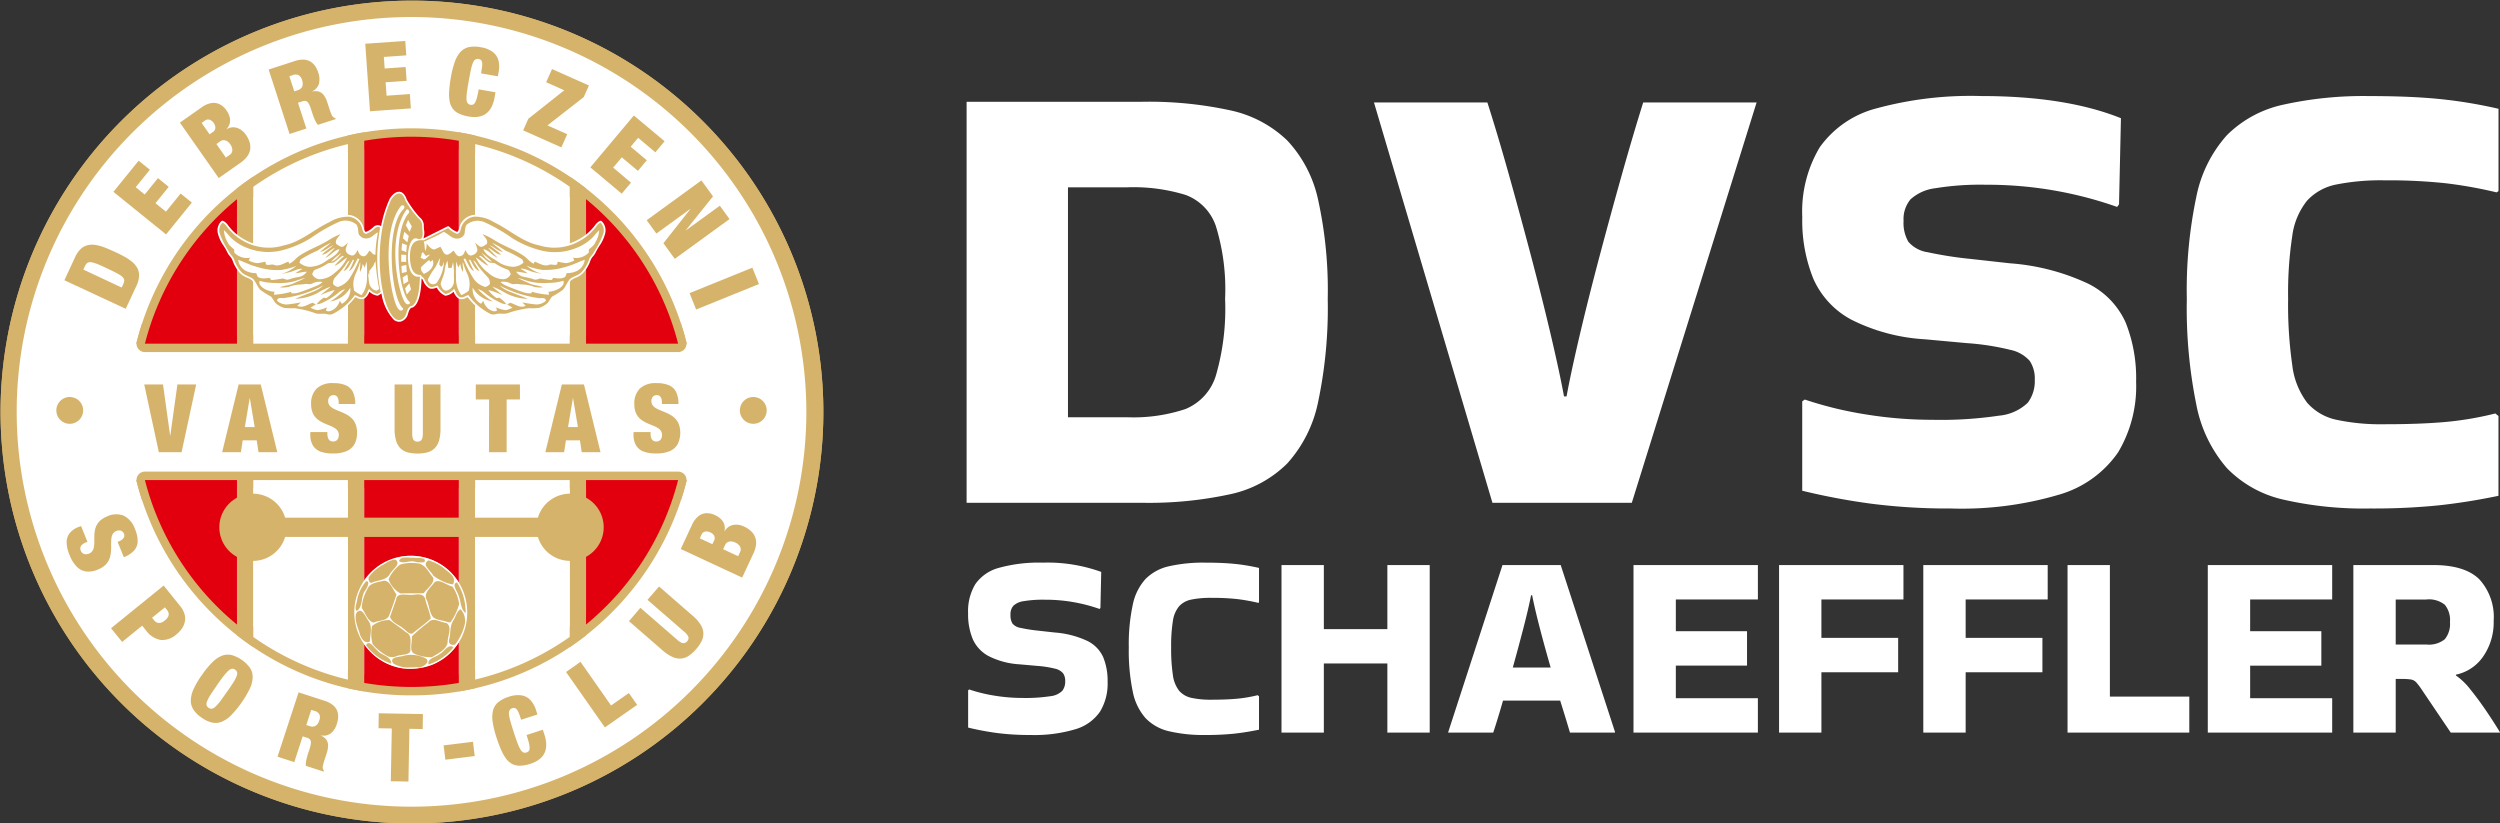<svg xmlns="http://www.w3.org/2000/svg" width="261.12" height="86.01" viewBox="0 0 261.12 86.01"><rect x="0" y="0" width="261.12" height="86.01" fill="#333333" stroke="none"/><path d="M43.078,85.848a42.971,42.971,0,1,1,16.735-3.373,43.005,43.005,0,0,1-16.735,3.373Zm0-84.233a41.239,41.239,0,1,0,41.24,41.24,41.29,41.29,0,0,0-41.24-41.24Z" transform="translate(-0.096 0.162)" fill="#d6b36a"/><path d="M48.717,90.834A42.117,42.117,0,1,0,6.6,48.717,42.114,42.114,0,0,0,48.717,90.834" transform="translate(-5.735 -5.701)" fill="#fff" fill-rule="evenodd"/><path d="M43.078,85.848a42.971,42.971,0,1,1,16.735-3.373,43.005,43.005,0,0,1-16.735,3.373Zm0-84.233a41.239,41.239,0,1,0,41.24,41.24,41.29,41.29,0,0,0-41.24-41.24Z" transform="translate(-0.096 0.162)" fill="#d6b36a"/><path d="M163.912,124.022H108.22a.876.876,0,0,1-.85-1.094,29.621,29.621,0,0,1,57.393,0,.876.876,0,0,1-.851,1.094Zm-54.54-1.755h53.387a27.868,27.868,0,0,0-53.387,0Z" transform="translate(-93.085 -87.247)" fill="#d6b36a"/><path d="M136.067,393.721a29.306,29.306,0,0,1-18.308-6.336,29.771,29.771,0,0,1-10.388-15.94.876.876,0,0,1,.85-1.094h55.692a.876.876,0,0,1,.851,1.094,29.771,29.771,0,0,1-10.388,15.94,29.311,29.311,0,0,1-18.308,6.336ZM109.372,372.1a27.869,27.869,0,0,0,53.387,0Z" transform="translate(-93.085 -321.092)" fill="#d6b36a"/><path d="M117.669,125.814V109.594q.831-.65,1.708-1.24v17.46Zm1.708,31.7q-.877-.59-1.708-1.24V140.06h1.708Zm9.875-31.7V104.069q.846-.193,1.708-.339v22.084Zm1.708,36.323q-.861-.145-1.708-.339V140.06h1.708Zm23.168-22.077v16.219q-.83.65-1.707,1.24V140.06Zm-1.707-31.7q.875.59,1.707,1.24v16.219h-1.707Zm-9.877,31.7V161.8q-.85.2-1.708.339V140.06Zm-1.708-36.33q.863.145,1.708.339v21.745h-1.708Zm-33.042,36.33v2.228q-.364-1.1-.645-2.228Zm-.645-14.24q.279-1.13.645-2.228v2.228Zm56.858,0v-2.235q.366,1.1.645,2.228Zm.642,14.24q-.279,1.131-.645,2.228V140.06Z" transform="translate(-92.918 -89.918)" fill="#d6b36a"/><path d="M373.39,377v20.837a28.625,28.625,0,0,0,9.877-4.451V377Z" transform="translate(-323.762 -326.858)" fill="#fff"/><path d="M460.52,377v15.087A28.742,28.742,0,0,0,470.136,377Z" transform="translate(-399.309 -326.858)" fill="#e2000f"/><path d="M123.556,392.087V377H113.94a28.743,28.743,0,0,0,9.616,15.093" transform="translate(-98.805 -326.858)" fill="#e2000f"/><path d="M286.25,377v21.186a29.051,29.051,0,0,0,9.877,0V377Z" transform="translate(-248.207 -326.858)" fill="#e2000f"/><path d="M199.12,377v16.392A28.6,28.6,0,0,0,209,397.843V377Z" transform="translate(-172.661 -326.858)" fill="#fff"/><path d="M373.39,113.06V133.9h9.877V117.512a28.6,28.6,0,0,0-9.877-4.452" transform="translate(-323.762 -98.008)" fill="#fff"/><path d="M460.52,156.31V171.4h9.616a28.745,28.745,0,0,0-9.616-15.095" transform="translate(-399.309 -135.508)" fill="#e2000f"/><path d="M123.556,171.413V156.32a28.737,28.737,0,0,0-9.616,15.093Z" transform="translate(-98.805 -135.516)" fill="#e2000f"/><path d="M286.25,107.673v21.194h9.877V107.673a29.052,29.052,0,0,0-9.877,0" transform="translate(-248.207 -92.97)" fill="#e2000f"/><path d="M199.12,117.512V133.9H209V113.06a28.583,28.583,0,0,0-9.875,4.452" transform="translate(-172.661 -98.008)" fill="#fff"/><path d="M115.979,58.339l.685,1.712,6.564-2.659-.69-1.708ZM111.5,50.724l1.013,1.395,3.534-2.57.012.016-2.813,3.562,1.189,1.634,5.717-4.156L119.14,49.21l-3.527,2.562-.011-.016,2.826-3.524-1.211-1.666Zm-5.885-5.52,3.277,2.749.968-1.153L108,45.233l.9-1.077,1.684,1.413.931-1.107-1.686-1.413.778-.931,1.8,1.514.968-1.153-3.215-2.693ZM98.6,41.339l3.988,1.777.613-1.376-2.063-.919,3.788-2.954.542-1.215-3.855-1.716L101,36.311l1.89.843-3.752,2.973Zm-4.4-5.953,1.756.31.077-.439a2.829,2.829,0,0,0-.013-1.21,1.631,1.631,0,0,0-.588-.889,2.813,2.813,0,0,0-1.264-.5,3.167,3.167,0,0,0-1.216-.019,1.69,1.69,0,0,0-.876.485,2.991,2.991,0,0,0-.612,1.046,9.6,9.6,0,0,0-.421,1.667,12.69,12.69,0,0,0-.173,1.388,4.487,4.487,0,0,0,.044,1.064,1.9,1.9,0,0,0,.322.774,1.728,1.728,0,0,0,.637.517,3.723,3.723,0,0,0,1.02.311,3.4,3.4,0,0,0,.7.056,2.236,2.236,0,0,0,.665-.113,1.719,1.719,0,0,0,.589-.346,2.04,2.04,0,0,0,.469-.631,3.68,3.68,0,0,0,.3-.978l.09-.517-1.754-.307c-.058.328-.113.6-.169.819a2.427,2.427,0,0,1-.178.511.545.545,0,0,1-.214.249.421.421,0,0,1-.285.033.468.468,0,0,1-.307-.166.756.756,0,0,1-.118-.413,4.194,4.194,0,0,1,.047-.747c.04-.311.1-.7.186-1.171s.157-.857.226-1.163a4.222,4.222,0,0,1,.211-.719.752.752,0,0,1,.253-.347.456.456,0,0,1,.346-.052.421.421,0,0,1,.266.133.572.572,0,0,1,.106.347,3.091,3.091,0,0,1-.059.625Zm-11.6,3.96,4.269-.3-.105-1.5-2.432.173-.1-1.4,2.194-.153-.1-1.442-2.194.153-.084-1.206,2.343-.164L86.286,32l-4.18.291Zm-8.4,2.372,1.752-.569-.875-2.693.461-.15a.609.609,0,0,1,.363-.031.505.505,0,0,1,.278.239,2.445,2.445,0,0,1,.246.57l.148.452c.023.07.051.158.089.266s.081.221.133.339a3.165,3.165,0,0,0,.166.344,1.494,1.494,0,0,0,.2.277l1.861-.6-.031-.094A.494.494,0,0,1,78.831,40a.889.889,0,0,1-.108-.082.679.679,0,0,1-.133-.209c-.045-.1-.088-.209-.133-.331s-.084-.247-.122-.366l-.186-.574A2.686,2.686,0,0,0,77.8,37.7a1.064,1.064,0,0,0-.511-.4,1.307,1.307,0,0,0-.731-.011v-.02a1.287,1.287,0,0,0,.709-.8,2.006,2.006,0,0,0-.08-1.183,2.526,2.526,0,0,0-.334-.685,1.565,1.565,0,0,0-.505-.463,1.522,1.522,0,0,0-.694-.186,2.582,2.582,0,0,0-.9.144l-2.741.891Zm-.023-6.033.339-.11a.773.773,0,0,1,.629,0,.894.894,0,0,1,.37.544,1.081,1.081,0,0,1,.056.447.626.626,0,0,1-.15.354.827.827,0,0,1-.38.234l-.348.114ZM66.8,46.321l2.28-1.6a2.848,2.848,0,0,0,.715-.689,1.684,1.684,0,0,0,.294-.733,1.707,1.707,0,0,0-.074-.754,2.76,2.76,0,0,0-.388-.759,2.1,2.1,0,0,0-.376-.408,1.677,1.677,0,0,0-.481-.278,1.312,1.312,0,0,0-.549-.077,1.377,1.377,0,0,0-.59.19l-.012-.016a1.292,1.292,0,0,0,.34-.621,1.371,1.371,0,0,0-.027-.665,2.074,2.074,0,0,0-.314-.646,1.974,1.974,0,0,0-.706-.645,1.424,1.424,0,0,0-.872-.133,2.4,2.4,0,0,0-1.016.444l-2.28,1.6Zm-1.785-5.759.366-.257a.524.524,0,0,1,.323-.1.589.589,0,0,1,.311.105.952.952,0,0,1,.266.266.931.931,0,0,1,.149.332.59.59,0,0,1-.012.323.541.541,0,0,1-.207.266l-.366.257Zm1.545,2.207.423-.3a.584.584,0,0,1,.32-.105.681.681,0,0,1,.36.1,1.137,1.137,0,0,1,.343.33,1.165,1.165,0,0,1,.2.451.665.665,0,0,1-.028.375.568.568,0,0,1-.21.266l-.421.3ZM61.3,52.208l2.693-3.324-1.173-.944-1.534,1.893-1.093-.885,1.384-1.708-1.123-.911-1.384,1.71-.94-.76,1.477-1.825-1.17-.947L55.8,47.762Zm-8.641,3.671.156-.332a1.1,1.1,0,0,1,.193-.3.455.455,0,0,1,.266-.133,1.022,1.022,0,0,1,.4.04,4.235,4.235,0,0,1,.606.213c.242.1.532.231.88.4s.634.3.867.421a4.545,4.545,0,0,1,.548.324,1.014,1.014,0,0,1,.287.282.451.451,0,0,1,.065.287,1.089,1.089,0,0,1-.11.344l-.154.331Zm4.428,4.1,1.13-2.424a2.586,2.586,0,0,0,.266-1.032,1.6,1.6,0,0,0-.194-.818,2.316,2.316,0,0,0-.556-.651,5.186,5.186,0,0,0-.814-.541c-.306-.166-.626-.327-.967-.481s-.665-.3-.99-.431a5.169,5.169,0,0,0-.931-.275,2.293,2.293,0,0,0-.856-.008,1.622,1.622,0,0,0-.751.376,2.6,2.6,0,0,0-.616.872l-1.129,2.43Z" transform="translate(-43.955 -27.724)" fill="#d6b36a"/><path d="M169.206,303.012a2.774,2.774,0,0,0-.234-1.238,1.482,1.482,0,0,0-.743-.713,3.15,3.15,0,0,0-1.311-.229,2.4,2.4,0,0,0-1.742.566,2.187,2.187,0,0,0-.576,1.643,2.377,2.377,0,0,0,.124.8,1.708,1.708,0,0,0,.328.561,2.061,2.061,0,0,0,.463.387,4.267,4.267,0,0,0,.532.273c.183.077.359.15.532.219a3.115,3.115,0,0,1,.461.231.988.988,0,0,1,.328.3.756.756,0,0,1,.124.436.875.875,0,0,1-.066.348.56.56,0,0,1-.2.243.642.642,0,0,1-.641.012.532.532,0,0,1-.211-.266,1.271,1.271,0,0,1-.077-.483v-.16h-1.783v.247a2.2,2.2,0,0,0,.277,1.167,1.554,1.554,0,0,0,.806.634,3.74,3.74,0,0,0,1.295.189,3.537,3.537,0,0,0,1.373-.23,1.728,1.728,0,0,0,.846-.714,2.727,2.727,0,0,0,.156-2.062,1.757,1.757,0,0,0-.342-.582,2.171,2.171,0,0,0-.483-.4,3.938,3.938,0,0,0-.553-.283c-.189-.081-.374-.157-.552-.229a3.628,3.628,0,0,1-.483-.234,1.094,1.094,0,0,1-.342-.306.739.739,0,0,1-.133-.436.758.758,0,0,1,.061-.3.538.538,0,0,1,.189-.23.571.571,0,0,1,.324-.09.447.447,0,0,1,.3.1.6.6,0,0,1,.174.273,1.262,1.262,0,0,1,.056.388v.168Zm-13.9,5.032h1.961l.189-1.238h1.462l.187,1.238h1.962l-1.728-7.073h-2.309Zm3.4-2.624h-1.03l.505-3h.02Zm-9.281,2.624h1.841v-5.507h1.387v-1.566H148.04v1.566h1.387Zm-9.866-7.073v4.636a4.208,4.208,0,0,0,.157,1.239,1.873,1.873,0,0,0,.461.8,1.753,1.753,0,0,0,.751.42,4.326,4.326,0,0,0,2.054,0,1.745,1.745,0,0,0,.751-.42,1.848,1.848,0,0,0,.463-.8,4.209,4.209,0,0,0,.157-1.239v-4.636h-1.843v5.1a1.661,1.661,0,0,1-.066.532.473.473,0,0,1-.189.266.559.559,0,0,1-.3.072.548.548,0,0,1-.3-.072.482.482,0,0,1-.191-.266,1.707,1.707,0,0,1-.065-.532v-5.1Zm-4.111,2.041a2.773,2.773,0,0,0-.235-1.238,1.485,1.485,0,0,0-.742-.713,3.159,3.159,0,0,0-1.311-.229,2.4,2.4,0,0,0-1.742.566,2.193,2.193,0,0,0-.577,1.643,2.41,2.41,0,0,0,.124.8,1.707,1.707,0,0,0,.328.561,2.062,2.062,0,0,0,.463.387,4.269,4.269,0,0,0,.532.273c.183.077.36.15.532.219a3.13,3.13,0,0,1,.463.231,1.015,1.015,0,0,1,.328.3.757.757,0,0,1,.124.436.875.875,0,0,1-.068.348.56.56,0,0,1-.2.243.639.639,0,0,1-.639.012.514.514,0,0,1-.211-.266,1.243,1.243,0,0,1-.078-.483v-.16h-1.783v.247a2.188,2.188,0,0,0,.278,1.167,1.549,1.549,0,0,0,.806.634,3.733,3.733,0,0,0,1.294.189,3.532,3.532,0,0,0,1.372-.23,1.72,1.72,0,0,0,.846-.714,2.393,2.393,0,0,0,.288-1.235,2.451,2.451,0,0,0-.133-.827,1.782,1.782,0,0,0-.343-.582,2.194,2.194,0,0,0-.481-.4,3.943,3.943,0,0,0-.553-.283q-.285-.122-.553-.229a3.709,3.709,0,0,1-.483-.234,1.111,1.111,0,0,1-.342-.306.749.749,0,0,1-.133-.436.758.758,0,0,1,.061-.3.549.549,0,0,1,.189-.23.571.571,0,0,1,.324-.09.453.453,0,0,1,.3.1.6.6,0,0,1,.173.273,1.223,1.223,0,0,1,.056.388v.168Zm-13.9,5.032h1.961l.187-1.238h1.462l.189,1.238h1.962l-1.728-7.073h-2.311Zm3.4-2.624h-1.03l.505-3h.02Zm-10.013,2.624h2.377l1.525-7.073h-1.961l-.743,5.332h-.02l-.743-5.33H113.41Z" transform="translate(-98.345 -260.815)" fill="#d6b36a"/><path d="M123.01,409.767l1.177-2.526a2.83,2.83,0,0,0,.275-.953,1.692,1.692,0,0,0-.11-.78,1.721,1.721,0,0,0-.443-.616,2.764,2.764,0,0,0-.717-.464,2.054,2.054,0,0,0-.532-.165,1.656,1.656,0,0,0-.556,0,1.306,1.306,0,0,0-.514.207,1.379,1.379,0,0,0-.416.46l-.017-.008a1.31,1.31,0,0,0-.016-.709,1.393,1.393,0,0,0-.356-.564,2.044,2.044,0,0,0-.6-.4,1.972,1.972,0,0,0-.931-.206,1.42,1.42,0,0,0-.823.319,2.415,2.415,0,0,0-.658.892l-1.177,2.526Zm-4.427-4.1.187-.4a.517.517,0,0,1,.23-.25.593.593,0,0,1,.322-.065.961.961,0,0,1,.36.094.922.922,0,0,1,.3.211.6.6,0,0,1,.152.285.541.541,0,0,1-.048.335l-.187.4Zm2.441,1.138.218-.467a.582.582,0,0,1,.225-.253.671.671,0,0,1,.362-.094,1.128,1.128,0,0,1,.463.114,1.2,1.2,0,0,1,.4.289.681.681,0,0,1,.164.339.588.588,0,0,1-.051.334l-.215.467Zm-9.838,7.513,3.5,3.042a4.173,4.173,0,0,0,1.038.693,1.85,1.85,0,0,0,.9.171,1.737,1.737,0,0,0,.81-.29,3.793,3.793,0,0,0,.767-.694,3.739,3.739,0,0,0,.581-.856,1.748,1.748,0,0,0,.174-.844,1.841,1.841,0,0,0-.294-.868,4.244,4.244,0,0,0-.832-.931l-3.5-3.042-1.21,1.391,3.855,3.348a1.662,1.662,0,0,1,.355.4.485.485,0,0,1,.074.316.57.57,0,0,1-.142.273.548.548,0,0,1-.261.172.484.484,0,0,1-.326-.028,1.691,1.691,0,0,1-.44-.3l-3.855-3.346Zm-2.514,11.1,3.368-2.357-.863-1.234-1.861,1.3-3.191-4.56-1.509,1.064Zm-8.749-.8,1.7-.55-.133-.424a2.838,2.838,0,0,0-.58-1.064,1.637,1.637,0,0,0-.931-.51,2.84,2.84,0,0,0-1.353.149,3.241,3.241,0,0,0-1.084.556,1.69,1.69,0,0,0-.544.84,2.95,2.95,0,0,0-.049,1.21,9.5,9.5,0,0,0,.411,1.671,12.362,12.362,0,0,0,.493,1.31,4.36,4.36,0,0,0,.532.917,1.876,1.876,0,0,0,.647.532,1.729,1.729,0,0,0,.814.16,3.756,3.756,0,0,0,1.046-.2,3.358,3.358,0,0,0,.645-.279,2.209,2.209,0,0,0,.532-.413,1.728,1.728,0,0,0,.358-.581,2.024,2.024,0,0,0,.117-.778,3.582,3.582,0,0,0-.191-1.006l-.162-.5-1.7.552c.1.316.182.582.235.8a2.45,2.45,0,0,1,.081.532.548.548,0,0,1-.073.322.424.424,0,0,1-.235.162.465.465,0,0,1-.35,0,.749.749,0,0,1-.3-.309,4.191,4.191,0,0,1-.31-.682c-.112-.294-.241-.665-.386-1.122s-.266-.83-.347-1.133a4.092,4.092,0,0,1-.15-.729.746.746,0,0,1,.06-.427A.465.465,0,0,1,99,423.41a.418.418,0,0,1,.3,0,.57.57,0,0,1,.258.257,3.007,3.007,0,0,1,.242.58Zm-7.913,4.17,3.068-.378-.183-1.494-3.068.378Zm-5.7,2.251,1.843.032.1-5.507,1.387.024.027-1.565-4.615-.081-.024,1.562,1.387.025Zm-11.832-2.565,1.752.569.875-2.694.463.15a.6.6,0,0,1,.311.189.507.507,0,0,1,.086.352,2.382,2.382,0,0,1-.133.606l-.148.452c-.023.07-.051.158-.082.266s-.065.225-.094.351a3.151,3.151,0,0,0-.066.376,1.394,1.394,0,0,0,0,.34l1.861.606.031-.094a.506.506,0,0,1-.092-.141.823.823,0,0,1-.039-.133.664.664,0,0,1,.015-.247,3.483,3.483,0,0,1,.088-.346c.037-.133.077-.25.116-.367l.186-.574a2.671,2.671,0,0,0,.153-.806,1.08,1.08,0,0,0-.179-.622,1.308,1.308,0,0,0-.585-.439v-.019a1.289,1.289,0,0,0,1.053-.215,2,2,0,0,0,.63-1.005,2.493,2.493,0,0,0,.133-.75,1.578,1.578,0,0,0-.133-.665,1.517,1.517,0,0,0-.453-.558,2.567,2.567,0,0,0-.808-.411l-2.741-.891ZM78,423.583l.339.11a.783.783,0,0,1,.512.367.888.888,0,0,1-.021.657,1.082,1.082,0,0,1-.217.4.635.635,0,0,1-.332.2.836.836,0,0,1-.445-.035l-.35-.113Zm-11.415-3.652a9.084,9.084,0,0,0-.863,1.462,3.016,3.016,0,0,0-.3,1.179,1.728,1.728,0,0,0,.266.973,3.058,3.058,0,0,0,.857.848,3.023,3.023,0,0,0,1.09.514,1.728,1.728,0,0,0,1.008-.077,3.042,3.042,0,0,0,1-.69,10.993,10.993,0,0,0,1.94-2.769,3.019,3.019,0,0,0,.3-1.178,1.749,1.749,0,0,0-.266-.975,3.616,3.616,0,0,0-1.948-1.364,1.74,1.74,0,0,0-1.008.081,2.989,2.989,0,0,0-1,.687,9.132,9.132,0,0,0-1.069,1.307Zm1.558,1.09q.407-.586.7-.96a4.105,4.105,0,0,1,.5-.561.746.746,0,0,1,.376-.209.464.464,0,0,1,.335.1.456.456,0,0,1,.207.28.726.726,0,0,1-.066.424,4.121,4.121,0,0,1-.359.665q-.251.4-.665.982t-.687.953a4.224,4.224,0,0,1-.5.562.749.749,0,0,1-.375.209.553.553,0,0,1-.544-.382.755.755,0,0,1,.068-.424,4.153,4.153,0,0,1,.358-.665q.255-.394.665-.976Zm-11.052-5.964,1.159,1.432,2.094-1.7.4.5a2.426,2.426,0,0,0,1.514.99,2.171,2.171,0,0,0,1.653-.573,2.9,2.9,0,0,0,.592-.634,1.929,1.929,0,0,0,.3-.725,1.658,1.658,0,0,0-.043-.783,2.322,2.322,0,0,0-.444-.816l-1.732-2.147Zm5.624-2.18.218.266q.451.554-.221,1.1a.984.984,0,0,1-.622.266.656.656,0,0,1-.5-.282l-.218-.266Zm-4.291-5.241a2.792,2.792,0,0,0,1.064-.681,1.5,1.5,0,0,0,.383-.956,3.154,3.154,0,0,0-.281-1.3,2.411,2.411,0,0,0-1.178-1.4,2.186,2.186,0,0,0-1.738.081,2.384,2.384,0,0,0-.694.415,1.737,1.737,0,0,0-.4.514,2.1,2.1,0,0,0-.185.574,4.063,4.063,0,0,0-.053.594v.576a3.418,3.418,0,0,1-.041.514,1.006,1.006,0,0,1-.158.417.75.75,0,0,1-.358.279.886.886,0,0,1-.348.068.58.58,0,0,1-.3-.1.643.643,0,0,1-.25-.59.513.513,0,0,1,.162-.292,1.251,1.251,0,0,1,.417-.253l.157-.064-.665-1.653-.229.093a2.183,2.183,0,0,0-.99.691,1.546,1.546,0,0,0-.286.984,3.761,3.761,0,0,0,.308,1.276,3.525,3.525,0,0,0,.729,1.186,1.728,1.728,0,0,0,.977.517,2.4,2.4,0,0,0,1.254-.2,2.447,2.447,0,0,0,.719-.429,1.752,1.752,0,0,0,.412-.532,2.2,2.2,0,0,0,.191-.6,4.254,4.254,0,0,0,.056-.62v-.6a3.525,3.525,0,0,1,.037-.532,1.092,1.092,0,0,1,.154-.432.8.8,0,0,1,.665-.339.531.531,0,0,1,.283.088.565.565,0,0,1,.206.266.456.456,0,0,1,.016.312.608.608,0,0,1-.187.266,1.267,1.267,0,0,1-.339.2l-.156.062Z" transform="translate(-45.492 -349.44)" fill="#d6b36a"/><path d="M45.734,311.74a1.4,1.4,0,1,1-1.4,1.4,1.4,1.4,0,0,1,1.4-1.4" transform="translate(-38.449 -270.274)" fill="#d6b36a" fill-rule="evenodd"/><path d="M582.754,311.74a1.4,1.4,0,1,0,1.4,1.4,1.4,1.4,0,0,0-1.4-1.4" transform="translate(-504.075 -270.274)" fill="#d6b36a" fill-rule="evenodd"/><path d="M209.065,387.68a3.51,3.51,0,1,1-3.364,4.52H179.3a3.51,3.51,0,1,1,0-2.013h26.4a3.511,3.511,0,0,1,3.366-2.507" transform="translate(-149.518 -336.118)" fill="#d6b36a" fill-rule="evenodd"/><path d="M189.958,164.015a.871.871,0,0,1-.546-.2,5.114,5.114,0,0,1-1.291-2.753l-.323.2a.177.177,0,0,1-.113.027,1.462,1.462,0,0,1-.826-.417l-.012.027a1.447,1.447,0,0,1-.469.665l-.012.008a.887.887,0,0,1-.854-.078c-.043-.02-.084-.04-.125-.057a6.474,6.474,0,0,1-2.361,1.956.909.909,0,0,1-.532.013l-.12-.02h-.02a1.874,1.874,0,0,0-.516-.029,1.728,1.728,0,0,1-.8-.1,7.363,7.363,0,0,0-1.554-.383c-.174-.029-.35-.059-.524-.093a1.946,1.946,0,0,0-.411,0,1.74,1.74,0,0,1-.683-.043,2.634,2.634,0,0,1-.9-.513l-.011-.009a2.478,2.478,0,0,1-.3-.4,2.612,2.612,0,0,0-.2-.291,3.441,3.441,0,0,0-.44-.258,2.792,2.792,0,0,1-.677-.448,3.156,3.156,0,0,1-.424-.63,3.358,3.358,0,0,0-.311-.491,2.276,2.276,0,0,0-.511-.283,2.1,2.1,0,0,1-.725-.455,3.791,3.791,0,0,1-.8-1.339,1.329,1.329,0,0,0-.266-.432,1.881,1.881,0,0,1-.291-.439,5.942,5.942,0,0,0-.378-.665,3.828,3.828,0,0,1-.592-1.264,1.329,1.329,0,0,1,.343-1.3.175.175,0,0,1,.211-.033,1.262,1.262,0,0,1,.447.376,5.223,5.223,0,0,0,1.839,1.6,5.059,5.059,0,0,0,3.988.387h.013a8.984,8.984,0,0,0,2.969-1.407,15.955,15.955,0,0,1,1.746-1,3.832,3.832,0,0,1,2.176-.58h.023a1.8,1.8,0,0,1,1.423,1.187c.013.045.028.1.044.162.065.255.112.388.23.42a2.144,2.144,0,0,0,.806-.532.159.159,0,0,1,.029-.023.65.65,0,0,1,.686-.09.314.314,0,0,1,.063.055,12.391,12.391,0,0,1,.9-2.865l.008-.016c.3-.492.686-.762,1.037-.721.326.039.574.312.74.815a10.712,10.712,0,0,0,1.337,1.836l.04.037a1.085,1.085,0,0,1,.4.739.145.145,0,0,1,0,.024c0,.172.013.347.027.516a1.725,1.725,0,0,1-.068.908L195,154.06a.181.181,0,0,1,.206.035,2.164,2.164,0,0,0,.806.532c.12-.032.166-.165.231-.42.015-.058.029-.117.047-.17a1.8,1.8,0,0,1,1.419-1.179h.024a3.837,3.837,0,0,1,2.18.582,15.806,15.806,0,0,1,1.74,1,8.984,8.984,0,0,0,2.969,1.407h.013a5.127,5.127,0,0,0,3.982-.382,5.262,5.262,0,0,0,1.86-1.6,1.256,1.256,0,0,1,.445-.375.175.175,0,0,1,.211.033,1.33,1.33,0,0,1,.343,1.3,3.8,3.8,0,0,1-.592,1.264,6.294,6.294,0,0,0-.379.665,1.893,1.893,0,0,1-.29.435,1.313,1.313,0,0,0-.266.427,3.772,3.772,0,0,1-.8,1.343,2.1,2.1,0,0,1-.725.456,2.262,2.262,0,0,0-.512.283,3.475,3.475,0,0,0-.311.491,3.173,3.173,0,0,1-.417.623,2.741,2.741,0,0,1-.682.453,3.634,3.634,0,0,0-.441.266,2.732,2.732,0,0,0-.2.291,2.57,2.57,0,0,1-.3.4l-.011.009a2.626,2.626,0,0,1-.9.513,1.758,1.758,0,0,1-.686.043,2.035,2.035,0,0,0-.421,0c-.165.033-.339.063-.514.092a7.3,7.3,0,0,0-1.558.386,1.728,1.728,0,0,1-.8.1,1.888,1.888,0,0,0-.517.029h-.02l-.118.02a.9.9,0,0,1-.532-.013,6.461,6.461,0,0,1-2.364-1.956L197,161.5a.887.887,0,0,1-.854.078l-.012-.008a1.447,1.447,0,0,1-.469-.665l-.012-.027a1.453,1.453,0,0,1-.824.417.178.178,0,0,1-.08-.009,1.825,1.825,0,0,1-.851-.835l-.1.029a1.064,1.064,0,0,1-.621.066.086.086,0,0,1-.024-.008,1.386,1.386,0,0,1-.625-.7l-.072-.133a.054.054,0,0,1,0-.012.372.372,0,0,0-.133-.183l-.013-.011c-.069,1.739-.358,2.7-.9,3.014a.162.162,0,0,1-.073.023c-.242.023-.35.326-.457.69a1.1,1.1,0,0,1-.693.759A.748.748,0,0,1,189.958,164.015Zm-.665-12.683a15.538,15.538,0,0,0-1.151,7.226c.144,2.4.729,4.357,1.492,4.981a.484.484,0,0,0,.445.1.756.756,0,0,0,.453-.532c.1-.34.253-.859.721-.931.284-.19.621-.823.7-2.7a1,1,0,0,1-.9-.581,3.909,3.909,0,0,1,.187-3.59.608.608,0,0,1,.747-.133.251.251,0,0,0,.185-.025c.1-.089.069-.432.045-.735-.013-.173-.027-.35-.028-.532a.743.743,0,0,0-.287-.512l-.049-.047a.03.03,0,0,1-.009-.009,11.034,11.034,0,0,1-1.4-1.924.154.154,0,0,1-.013-.031c-.117-.359-.275-.568-.448-.588-.2-.007-.469.2-.686.554Zm7.893,9.716a.178.178,0,0,1,.133.066,6.359,6.359,0,0,0,2.3,1.95.611.611,0,0,0,.327-.008l.126-.021a2.221,2.221,0,0,1,.6-.036,1.436,1.436,0,0,0,.645-.074,7.582,7.582,0,0,1,1.639-.408c.173-.029.344-.059.516-.092a2.308,2.308,0,0,1,.507,0,1.463,1.463,0,0,0,.548-.025,1.542,1.542,0,0,0,1.028-.78,2.864,2.864,0,0,1,.239-.346.277.277,0,0,1,.029-.027,3.7,3.7,0,0,1,.5-.3,2.526,2.526,0,0,0,.594-.387,2.944,2.944,0,0,0,.362-.55,3.628,3.628,0,0,1,.358-.557.191.191,0,0,1,.024-.023,2.49,2.49,0,0,1,.6-.344,1.8,1.8,0,0,0,.612-.374,3.424,3.424,0,0,0,.723-1.208,1.6,1.6,0,0,1,.33-.544,1.632,1.632,0,0,0,.241-.356,6.433,6.433,0,0,1,.4-.7,3.5,3.5,0,0,0,.546-1.157.112.112,0,0,1,0-.02.94.94,0,0,0-.167-.843.8.8,0,0,0-.2.2,5.583,5.583,0,0,1-1.969,1.711,5.439,5.439,0,0,1-4.24.413,9.277,9.277,0,0,1-3.083-1.453,15.691,15.691,0,0,0-1.706-.982,3.606,3.606,0,0,0-1.966-.55,1.507,1.507,0,0,0-1.159.931c-.017.056-.031.108-.044.161-.066.258-.165.647-.569.693a.167.167,0,0,1-.073-.008,2.4,2.4,0,0,1-.9-.55l-2.453,1.22a.169.169,0,0,1-.1.017,1.1,1.1,0,0,0-.875.2c-.266.245-.379.744-.363,1.573.076,1.045.355,1.5.931,1.5h.031a.178.178,0,0,1,.158.1.428.428,0,0,0,.14.179.708.708,0,0,1,.241.31c.025.043.049.086.073.133a1.084,1.084,0,0,0,.439.532.815.815,0,0,0,.411-.064,2.118,2.118,0,0,1,.251-.07.176.176,0,0,1,.185.08l.033.053a1.712,1.712,0,0,0,.665.731,1.333,1.333,0,0,0,.739-.481.179.179,0,0,1,.288.033c.048.088.09.181.133.266a1.229,1.229,0,0,0,.336.51c.145.077.294.015.524-.093a2.251,2.251,0,0,1,.279-.117A.184.184,0,0,1,197.187,161.048Zm-14.757,1.988.133.021a.6.6,0,0,0,.328.007,6.312,6.312,0,0,0,2.3-1.949.179.179,0,0,1,.191-.058,2.263,2.263,0,0,1,.281.117c.229.108.378.17.522.093a1.184,1.184,0,0,0,.336-.511,2.484,2.484,0,0,1,.133-.266.178.178,0,0,1,.287-.033,1.35,1.35,0,0,0,.723.479l.169-.106a17.629,17.629,0,0,1-.06-6.548.5.5,0,0,0-.238.086,2.469,2.469,0,0,1-.977.626.177.177,0,0,1-.074.008c-.4-.045-.5-.435-.568-.693-.013-.053-.027-.1-.041-.153a1.493,1.493,0,0,0-1.162-.931,3.6,3.6,0,0,0-1.962.549,15.611,15.611,0,0,0-1.711.984,9.277,9.277,0,0,1-3.083,1.453,5.456,5.456,0,0,1-4.254-.419,5.566,5.566,0,0,1-1.956-1.7h0a.805.805,0,0,0-.2-.2.944.944,0,0,0-.167.843.115.115,0,0,1,0,.02,3.494,3.494,0,0,0,.546,1.157,6.3,6.3,0,0,1,.4.7,1.578,1.578,0,0,0,.243.36,1.6,1.6,0,0,1,.33.549,3.43,3.43,0,0,0,.725,1.2,1.8,1.8,0,0,0,.609.372,2.474,2.474,0,0,1,.606.344.182.182,0,0,1,.023.023,3.629,3.629,0,0,1,.358.557,2.914,2.914,0,0,0,.37.557,2.525,2.525,0,0,0,.586.38,3.722,3.722,0,0,1,.5.3.175.175,0,0,1,.028.027,2.722,2.722,0,0,1,.246.348,2.194,2.194,0,0,0,.249.342,2.261,2.261,0,0,0,.774.437,1.456,1.456,0,0,0,.546.025,2.371,2.371,0,0,1,.5,0c.181.036.354.065.532.094a7.526,7.526,0,0,1,1.633.407,1.451,1.451,0,0,0,.65.076A2.221,2.221,0,0,1,182.43,163.035Z" transform="translate(-148.275 -130.409)" fill="#fff"/><path d="M191.708,152.5a10.82,10.82,0,0,0,1.375,1.889.976.976,0,0,1,.392.675c0,.782.266,1.6-.435,1.476-1.288-.7-1.577,4.349.2,3.923-.049,1.71-.307,2.775-.822,3.071-.379.035-.511.472-.612.816-.226.665-.778.826-1.179.5-1.631-1.329-2.393-8.146-.386-12.429.411-.677,1.1-1.038,1.462.074m20.412,2.325a1.146,1.146,0,0,1,.3,1.129,8.923,8.923,0,0,1-.96,1.9c-.144.33-.457.532-.565.885a3.575,3.575,0,0,1-.763,1.272c-.342.366-.859.423-1.231.734-.285.342-.432.8-.734,1.121a9.988,9.988,0,0,1-1.114.7c-.189.217-.307.495-.507.7a2.462,2.462,0,0,1-.84.477,6.033,6.033,0,0,1-1.074.032,10.67,10.67,0,0,0-2.116.488c-.415.186-.863.019-1.288.124a1.081,1.081,0,0,1-.556.017,6.374,6.374,0,0,1-2.373-2c-.306.094-.625.374-.948.191-.279-.185-.371-.557-.532-.847a1.477,1.477,0,0,1-.895.544,1.848,1.848,0,0,1-.828-.872,1.747,1.747,0,0,1-.754.133c-.307-.133-.449-.471-.612-.755-.157-.33-.215-.167-.382-.491-.824.02-1.072-.71-1.141-1.671-.028-1.438.319-2.057,1.432-1.954l2.559-1.276a2.329,2.329,0,0,0,.919.6c.344-.039.372-.44.46-.721a1.68,1.68,0,0,1,1.3-1.064,3.686,3.686,0,0,1,2.078.565c1.609.752,2.991,2.078,4.754,2.424a5.318,5.318,0,0,0,4.121-.4,5.479,5.479,0,0,0,1.9-1.658A1.1,1.1,0,0,1,212.122,154.828Zm-39.111.324a5.474,5.474,0,0,0,1.9,1.655,5.317,5.317,0,0,0,4.121.4c1.763-.346,3.145-1.671,4.755-2.424a3.66,3.66,0,0,1,2.077-.565,1.66,1.66,0,0,1,1.3,1.064c.088.281.117.682.46.721a2.324,2.324,0,0,0,.92-.6c.294-.2.57-.141.532.029a17.378,17.378,0,0,0,.069,6.659l-.326.2a1.47,1.47,0,0,1-.893-.544c-.161.29-.251.665-.532.847-.323.182-.642-.1-.948-.191a6.4,6.4,0,0,1-2.374,2,1.076,1.076,0,0,1-.554-.017c-.427-.105-.875.062-1.288-.124a10.565,10.565,0,0,0-2.12-.487,6.025,6.025,0,0,1-1.074-.032,2.467,2.467,0,0,1-.842-.477c-.2-.207-.316-.485-.505-.7a10.069,10.069,0,0,1-1.114-.7c-.3-.327-.449-.779-.734-1.121-.372-.311-.889-.368-1.232-.734a3.552,3.552,0,0,1-.762-1.272c-.108-.351-.421-.556-.565-.885a8.745,8.745,0,0,1-.961-1.9,1.146,1.146,0,0,1,.3-1.129,1.1,1.1,0,0,1,.387.32Z" transform="translate(-149.384 -131.589)" fill="#fff" fill-rule="evenodd"/><path d="M187.855,175.83a10.491,10.491,0,0,0,.1,1.064,1,1,0,0,0,.767.827l.289-.16a22.4,22.4,0,0,1-.386-2.957c-.049.243-.17.21-.189.459l-.584.767s.177-1.081.106.282Zm-1.3.12h0a2.57,2.57,0,0,0-.157,1.766,2.88,2.88,0,0,0,.774.467,2.953,2.953,0,0,0,.556-1.9,11.61,11.61,0,0,0-.032-1.609c-.069.211-.133.424-.2.637-.07-.133-.141-.259-.21-.391a2.437,2.437,0,0,1-.275.843c-.077-.339.078-.7,0-1.042a6.841,6.841,0,0,1-.459,1.223Zm-2.366,1.064h0a.824.824,0,0,0,.493.316,2.187,2.187,0,0,0,1.243-.916,11.377,11.377,0,0,0,1.013-1.994l-.16-.064c-.289.457-.456,1.084-.944,1.339a9.064,9.064,0,0,0,.541-1.163l-.106-.06c-.287.425-.464,1.028-.978,1.2.206-.375.453-.721.633-1.111-.246.1-.352.383-.508.589a13.076,13.076,0,0,1-1.04,1.207.985.985,0,0,0-.187.653Zm-.2-2.328h0c.469-.1.767-.56,1.082-.909a6.393,6.393,0,0,0-1.082.9Zm-1.978,1.3h0a.918.918,0,0,0,.746.54,2.42,2.42,0,0,0,1.6-.665,4.127,4.127,0,0,0,1.3-1.6c-.465.254-.823.709-1.329.86a13.761,13.761,0,0,1,1.006-1.02l-.162-.021c-.34.2-.6.522-.956.7-.221.061-.468,0-.665.15a5.3,5.3,0,0,1-1.179.578c-.207.058-.282.289-.359.471Zm-1.337-1.2h0a1.716,1.716,0,0,0,1.073.441,2.983,2.983,0,0,0,1.706-.6c.509-.344,1.157-.6,1.421-1.244-.585.1-.944.7-1.494.905.33-.355.691-.675,1-1.052-.479.194-.828.686-1.36.726.366-.383.819-.645,1.2-1.006-.475.206-.855.626-1.379.717.354-.351.767-.62,1.131-.956a8.943,8.943,0,0,0-1.369.8,12.367,12.367,0,0,0-1.805.949Zm-2.324,4h0a1.514,1.514,0,0,0,.967.375c.508-.033,1.008-.133,1.51-.213-.133.113-.254.229-.378.348.566.3,1.09-.164,1.618-.314l.318.174c-.181.118-.37.225-.557.332a2.55,2.55,0,0,0,.706.266,3.158,3.158,0,0,0,1.013-.3c-.025.082-.073.245-.1.327.251.209.585.025.826-.114a1.685,1.685,0,0,0,.62-.888c.072.106.142.209.217.314a1.716,1.716,0,0,0,.879-1.686,2.932,2.932,0,0,1-2.1,1.441,7.174,7.174,0,0,0,1.558-1.29,1.78,1.78,0,0,0-.75.421,7.483,7.483,0,0,1-1.6.99,1.424,1.424,0,0,1-.625.172,2.867,2.867,0,0,1,.723-.678c.105-.044.21.066.314.017a2.846,2.846,0,0,0,.848-.834,8.177,8.177,0,0,0-1.474.542c.338-.315.718-.57,1.053-.891a7.94,7.94,0,0,0-1.4.682,5.359,5.359,0,0,1-2.313.586c.685-.292,1.387-.532,2.075-.822a3.267,3.267,0,0,0,.889-.58,12.545,12.545,0,0,1-4.08,1.32c-.257.043-.746-.124-.762.3Zm-1.329-1.254h0a2.653,2.653,0,0,0,1.056.3c-.019.078-.053.234-.069.312a8.209,8.209,0,0,0,1.792-.306l.053.156a1.955,1.955,0,0,0,.8-.1c.629-.2,1.242-.445,1.851-.7a1.717,1.717,0,0,0,.58-.382,1.614,1.614,0,0,0-1.091.173c-.223.112-.465.009-.7.035a4.873,4.873,0,0,1-.679.062,3.835,3.835,0,0,0-1.026.23,2.659,2.659,0,0,1-.956.052c.473-.2,1-.19,1.462-.42.392-.185.8-.343,1.179-.553-.387.081-.758.237-1.139.346a6.423,6.423,0,0,1-2.106.173,5.3,5.3,0,0,1-1.5-.219c-.161.387.229.666.5.839Zm-2.061-1.945h0a2.353,2.353,0,0,0,1.2.3c.049.117.1.237.142.356.379.311.852.166,1.284.145.063.081.094.237.219.218a7.809,7.809,0,0,0,1.006-.145c.25-.055.476.172.725.093a6.5,6.5,0,0,1,1.05-.266,1.218,1.218,0,0,0,.855-.545c-.4,0-.787.125-1.185.161a4.786,4.786,0,0,1,.746-.456c-.473-.078-.88.231-1.329.331-.3.078-.6.142-.909.2a4.411,4.411,0,0,0,1.6-.851,7.27,7.27,0,0,1-1.645.433,7.024,7.024,0,0,1-2.542-.346c-.654-.169-1.259-.491-1.894-.718a1.454,1.454,0,0,0,.673,1.077ZM173.2,172.7h0c.133.326.44.493.665.729,0,.078.009.237.013.315a1.82,1.82,0,0,0,1.658.532l-.165.266a2.02,2.02,0,0,0,.915.3,7.415,7.415,0,0,0,.827-.156c.019.072.055.218.072.29.257.133.542-.043.808.032.524.234,1.045-.146,1.532-.327.023.056.065.167.086.225.425-.174.7-.593,1.085-.846.931-.63,1.994-.982,2.95-1.563a7.448,7.448,0,0,1,1.311-.683c-.186.311-.622.609-.427,1.03.213.141.464.366.729.266a3.515,3.515,0,0,0,.479-.413c-.078.225-.166.448-.225.682-.039.39.33.6.63.665.327.037.465-.338.63-.568.08.266.182.553.463.618.368.158.568-.3.747-.554.278.161.314.451.637.413a12.145,12.145,0,0,1,.259-2.319c-.42.162-.564.5-1.01.6a.876.876,0,0,1-.992-.405c-.1-.33-.035-.722-.237-1.008a1.792,1.792,0,0,0-1.855-.278,17.177,17.177,0,0,0-2.913,1.676,10.725,10.725,0,0,1-2.951,1.267,5.937,5.937,0,0,1-3.762-.253,4.888,4.888,0,0,1-1.563-.978c-.287-.266-.51-.608-.81-.863a2.688,2.688,0,0,0,.412,1.3Zm-.858-.964a1.146,1.146,0,0,1,.3-1.129,1.1,1.1,0,0,1,.387.324,5.475,5.475,0,0,0,1.9,1.655,5.317,5.317,0,0,0,4.121.4c1.763-.346,3.146-1.671,4.755-2.424a3.661,3.661,0,0,1,2.077-.565,1.66,1.66,0,0,1,1.3,1.064c.088.281.117.682.46.721a2.324,2.324,0,0,0,.92-.6c.294-.2.57-.141.532.029a17.377,17.377,0,0,0,.069,6.659l-.326.2a1.47,1.47,0,0,1-.893-.544c-.161.29-.251.665-.532.847-.323.182-.642-.1-.948-.191a6.4,6.4,0,0,1-2.374,2,1.075,1.075,0,0,1-.554-.017c-.427-.105-.875.062-1.288-.124a9.969,9.969,0,0,0-2.116-.495,6.029,6.029,0,0,1-1.074-.032,2.468,2.468,0,0,1-.842-.477c-.2-.207-.316-.485-.505-.7a10.062,10.062,0,0,1-1.114-.7c-.3-.327-.449-.779-.734-1.121-.372-.311-.889-.368-1.232-.734a3.553,3.553,0,0,1-.762-1.272c-.108-.351-.421-.556-.565-.885a8.866,8.866,0,0,1-.961-1.9Z" transform="translate(-149.402 -147.358)" fill="#d6b36a"/><path d="M323.944,174.217h0c-.342.266.085.1-.351.182-.068-.133-.266-.077-.308-.215.223-.362-.051-.266.249-.557a2.259,2.259,0,0,0,.316.415c.122-.056.243-.108.367-.16.007.165-.19.222-.266.335m-.335,1.694h0c-.148-.194-.38-.432-.266-.707a8.8,8.8,0,0,1,.838-.755c.024.053.074.161.1.215.089-.069.177-.133.266-.2C324.812,175.149,324.155,175.721,323.615,175.911Zm1.359.931h0a.552.552,0,0,1-.931-.335,6.984,6.984,0,0,1,.8-1.3c.173-.32.315-.665.5-.975-.041.234-.085.467-.112.7a3.072,3.072,0,0,0,.214.241c.166-.1.193-.348.288-.516A4.251,4.251,0,0,1,324.974,176.841Zm1.785-.784h0a5.586,5.586,0,0,1,0,.775,1,1,0,0,1-.767.827c-.363.021-.538-.379-.61-.7.1-.455.336-.86.412-1.329a2.929,2.929,0,0,1,.294-1.09,5.723,5.723,0,0,1,.082.741.843.843,0,0,0,.364-.013c.051-.191.094-.384.14-.577a5.739,5.739,0,0,1,.085,1.367Zm1.4-.162h0a2.57,2.57,0,0,1,.158,1.766,2.9,2.9,0,0,1-.774.467,2.953,2.953,0,0,1-.556-1.9,11.817,11.817,0,0,1,.031-1.609c.069.211.133.424.2.637q.108-.194.211-.391a2.437,2.437,0,0,0,.275.843c.077-.339-.08-.7,0-1.042a7.05,7.05,0,0,0,.457,1.226Zm2.368,1.064h0a.831.831,0,0,1-.495.316,2.184,2.184,0,0,1-1.242-.916,11.473,11.473,0,0,1-1.014-1.994l.161-.064c.288.457.456,1.084.943,1.339a9.245,9.245,0,0,1-.541-1.163l.108-.06c.287.425.464,1.028.977,1.2-.2-.375-.452-.721-.632-1.111.246.1.352.383.508.589a13.085,13.085,0,0,0,1.04,1.207.985.985,0,0,1,.185.655Zm.2-2.328h0c-.469-.1-.767-.56-1.082-.909a6.447,6.447,0,0,1,1.082.9Zm1.978,1.3h0a.92.92,0,0,1-.746.54,2.417,2.417,0,0,1-1.6-.665,4.115,4.115,0,0,1-1.3-1.6c.464.254.822.709,1.329.86a13.75,13.75,0,0,0-1.006-1.02l.162-.021c.34.2.6.522.956.7.221.061.468,0,.665.15a5.3,5.3,0,0,0,1.179.578c.207.061.277.291.359.473Zm1.336-1.2h0a1.71,1.71,0,0,1-1.073.441,2.983,2.983,0,0,1-1.706-.6c-.509-.344-1.157-.6-1.421-1.244.585.1.944.7,1.494.905-.328-.355-.69-.675-1-1.052.479.2.833.694,1.365.73-.367-.383-.819-.645-1.2-1.006.476.206.856.626,1.38.717-.354-.351-.767-.62-1.133-.956a8.953,8.953,0,0,1,1.371.8,12.367,12.367,0,0,1,1.805.949c.025.076.084.231.112.308Zm2.325,4h0a1.514,1.514,0,0,1-.967.375c-.508-.033-1.009-.133-1.51-.213.133.113.254.229.378.348-.566.3-1.09-.164-1.619-.314l-.318.174c.182.118.371.225.558.332a2.566,2.566,0,0,1-.706.266,3.158,3.158,0,0,1-1.013-.3c.024.082.073.245.1.327-.25.209-.584.025-.824-.114a1.678,1.678,0,0,1-.62-.888c-.072.106-.143.209-.217.314a1.716,1.716,0,0,1-.879-1.686,2.932,2.932,0,0,0,2.1,1.441,7.173,7.173,0,0,1-1.558-1.29,1.777,1.777,0,0,1,.748.421,7.516,7.516,0,0,0,1.6.99,1.42,1.42,0,0,0,.625.171,2.85,2.85,0,0,0-.725-.678c-.1-.044-.209.066-.312.017a2.832,2.832,0,0,1-.848-.834,8.4,8.4,0,0,1,1.474.542c-.338-.315-.718-.57-1.053-.891a7.881,7.881,0,0,1,1.4.682,5.364,5.364,0,0,0,2.321.6c-.685-.292-1.388-.532-2.075-.822a3.273,3.273,0,0,1-.895-.581,12.554,12.554,0,0,0,4.081,1.32c.255.037.743-.129.76.29Zm1.329-1.254h0a2.658,2.658,0,0,1-1.056.3l.069.312a8.212,8.212,0,0,1-1.792-.306c-.013.039-.041.116-.053.156a1.955,1.955,0,0,1-.8-.1c-.629-.2-1.243-.445-1.852-.7a1.729,1.729,0,0,1-.578-.382,1.614,1.614,0,0,1,1.091.173c.222.112.465.009.7.035a4.868,4.868,0,0,0,.679.063,3.846,3.846,0,0,1,1.026.23,2.659,2.659,0,0,0,.955.052c-.472-.2-1-.19-1.462-.42-.4-.185-.8-.343-1.181-.553.388.081.759.237,1.139.346a6.423,6.423,0,0,0,2.114.167,5.3,5.3,0,0,0,1.505-.219c.154.395-.229.674-.5.847Zm2.059-1.945h0a2.349,2.349,0,0,1-1.2.3c-.048.117-.094.237-.141.356-.379.311-.852.166-1.284.145-.062.081-.1.237-.221.218a7.924,7.924,0,0,1-1.005-.145c-.25-.055-.477.171-.726.093a6.45,6.45,0,0,0-1.049-.266,1.223,1.223,0,0,1-.856-.545c.4,0,.788.125,1.185.161a4.715,4.715,0,0,0-.743-.469c.473-.078.88.231,1.329.331.3.078.6.142.909.2a4.41,4.41,0,0,1-1.6-.851,7.235,7.235,0,0,0,1.644.433,7.032,7.032,0,0,0,2.542-.346c.654-.169,1.259-.491,1.894-.718a1.458,1.458,0,0,1-.675,1.093Zm1.771-2.886h0c-.133.326-.44.493-.665.729,0,.078-.011.237-.015.315a1.819,1.819,0,0,1-1.657.532l.164.266a2.02,2.02,0,0,1-.913.3,7.358,7.358,0,0,1-.827-.156c-.019.072-.055.218-.072.29-.258.133-.544-.043-.808.032-.524.234-1.045-.146-1.532-.327-.023.056-.065.167-.086.225-.427-.174-.7-.593-1.085-.846-.931-.63-1.994-.982-2.95-1.563a7.508,7.508,0,0,0-1.312-.683c.187.311.622.609.428,1.03-.213.141-.465.366-.729.266a3.356,3.356,0,0,1-.479-.413c.078.225.166.448.225.682.037.39-.33.6-.631.665-.326.037-.464-.338-.63-.568-.078.266-.181.553-.461.618-.368.158-.568-.3-.747-.554-.278.161-.552.568-.9.359-.231-.185-.314-.521-.488-.764-.211.093-.417.2-.633.283-.358-.016-.58-.37-.808-.622a2.052,2.052,0,0,1-.126.787c-.11-.376-.053-.614-.172-.986.406-.133.665-.314,1.064-.475a7.45,7.45,0,0,0,1.006-.545c.42.162.729.572,1.174.675a.878.878,0,0,0,.993-.405c.1-.33.035-.722.237-1.008a1.791,1.791,0,0,1,1.855-.278,17.228,17.228,0,0,1,2.913,1.676,10.724,10.724,0,0,0,2.951,1.267,5.932,5.932,0,0,0,3.761-.253,4.874,4.874,0,0,0,1.563-.978c.289-.266.512-.608.811-.863a2.765,2.765,0,0,1-.419,1.286Zm.856-.964a1.146,1.146,0,0,0-.3-1.129,1.1,1.1,0,0,0-.387.324,5.478,5.478,0,0,1-1.9,1.655,5.316,5.316,0,0,1-4.121.4c-1.758-.351-3.14-1.671-4.746-2.429a3.665,3.665,0,0,0-2.078-.565,1.662,1.662,0,0,0-1.3,1.064c-.088.281-.116.682-.46.721a2.328,2.328,0,0,1-.919-.6L323.61,172.4c-1.113-.1-1.462.516-1.432,1.954.069.961.316,1.691,1.141,1.671.166.323.225.161.382.491.162.285.3.628.612.755.258.068.506-.08.754-.133a1.848,1.848,0,0,0,.828.872,1.469,1.469,0,0,0,.895-.544c.16.29.251.665.532.847.323.182.642-.1.948-.191a6.408,6.408,0,0,0,2.373,2,1.081,1.081,0,0,0,.556-.017c.425-.105.873.062,1.288-.124a11.056,11.056,0,0,1,2.117-.488,6.034,6.034,0,0,0,1.074-.032,2.461,2.461,0,0,0,.84-.477c.2-.207.318-.485.507-.7a10.184,10.184,0,0,0,1.114-.7c.3-.327.449-.779.734-1.121.372-.311.889-.368,1.231-.734a3.574,3.574,0,0,0,.763-1.272c.108-.351.421-.556.565-.885a8.8,8.8,0,0,0,.956-1.9Z" transform="translate(-279.357 -147.306)" fill="#d6b36a"/><path d="M299.606,152.427c-2.006,4.284-1.246,11.094.386,12.429.4.322.953.166,1.179-.5.1-.344.233-.782.612-.816.515-.3.772-1.361.822-3.071-1.781.425-1.493-4.627-.2-3.923.7.117.435-.694.435-1.476a.976.976,0,0,0-.392-.675,10.779,10.779,0,0,1-1.375-1.89c-.36-1.111-1.05-.75-1.462-.073m1.026.646c-2.339,2.941-.966,10.27-.258,10.8.214.332.641.029.4-.133-1.145-1.077-1.824-8.146.031-10.237.322-.249.148-.608-.17-.428Zm.532.449c-2.162,3.175-.683,9.1-.076,9.705.213.326.639.025.4-.133-1.139-1.081-1.77-6.978-.148-9.148.324-.269-.044-.645-.173-.424Zm-.117,8.187.441-.532.181.635-.441.532Zm-.254-1.151.491-.3.1.706-.491.3Zm-.125-1.187.508-.118.041.733-.509.117Zm.3-3.58.465.435-.148.671-.467-.436ZM300.742,157l.5.187-.065.726-.5-.187Zm-.085,1.186.512.029-.009.737-.512-.029Zm.71-3.629.39.685-.238.562-.388-.685Z" transform="translate(-258.743 -131.588)" fill="#d6b36a" fill-rule="evenodd"/><path d="M284.336,436.48a5.9,5.9,0,1,1-5.9,5.9,5.9,5.9,0,0,1,5.9-5.9" transform="translate(-241.435 -378.43)" fill="#d6b36a" fill-rule="evenodd"/><path d="M285.758,437.121c.318-.548-.766-.39-1.088-.461-.483.036-1.429-.215-1.558.36.475.318,1.1-.1,1.634.049a2.33,2.33,0,0,0,1.012.052m-5.407,2.111c.609-.247,1.422-.2,1.791-.847.218-.457,1.232-1.048.612-1.518-.532-.027-.986.372-1.449.6a4.5,4.5,0,0,0-1.355,1.226C279.868,438.928,280.017,439.451,280.351,439.232Zm8.477.008c.187-.694-.617-1.09-1.037-1.488a4.911,4.911,0,0,0-1.6-.815c-.79.447.275,1.109.5,1.586a4.839,4.839,0,0,0,1.941.92.185.185,0,0,0,.193-.2Zm-3.126,1.122c.334-.489,1.166-1.048.977-1.63-.46-.511-.771-1.307-1.493-1.462a4.283,4.283,0,0,0-1.968.113,4.1,4.1,0,0,0-1.2,1.533,2.806,2.806,0,0,0,1.242,1.48C284.075,440.358,284.9,440.4,285.7,440.362Zm-6.871,1.767c.512-.54.3-1.389.713-1.994.193-.235.632-1.085.124-1.01a4.289,4.289,0,0,0-.908,1.827c-.019.362-.362,1.064-.062,1.26l.076-.045Zm11.237.314a5.827,5.827,0,0,0-.893-3.205c-.645.165.11,1.029.179,1.453C289.593,441.255,289.549,442.076,290.068,442.443Zm-1.582.965a6.086,6.086,0,0,0,.908-1.909,4.275,4.275,0,0,0-.7-1.825c-.609-.122-1.4-.892-1.91-.412-.362.544-1.135,1.064-.787,1.789.29.593.258,1.329.7,1.841.433.32,1.021.3,1.516.5A.938.938,0,0,0,288.486,443.408Zm-7.942,0c.532-.234,1.385-.133,1.574-.819.259-.7.516-1.393.73-2.1-.4-.48-.679-1.557-1.4-1.411-.6.157-1.409.214-1.652.884a4.434,4.434,0,0,0-.577,1.95c.376.495.614,1.387,1.232,1.524Zm4.072,1.086c.6-.495,1.247-.941,1.815-1.48-.112-.722-.451-1.387-.592-2.1-.307-.713-1.169-.28-1.747-.385-.554,0-1.231-.169-1.294.566-.226.574-.413,1.163-.624,1.743.229.665,1.028.85,1.5,1.307.259.187.6.661.947.346Zm-4.541.911c.013-.683.266-1.474-.106-2.086-.334-.39-.718-1.625-1.307-.892-.259.758.186,1.532.372,2.26.16.433.521,1.013,1.046.713Zm8.89.322a5.306,5.306,0,0,0,.989-2.011,1.782,1.782,0,0,0-.405-1.668c-.417.164-.524.848-.807,1.234-.35.6-.209,1.3-.4,1.944-.089.436.227.621.628.5Zm-6.133,1.231c.468-.245,1.546-.031,1.476-.746-.062-.6.23-1.428-.44-1.75-.569-.449-1.166-.863-1.752-1.291a2.87,2.87,0,0,0-1.823.627,4.219,4.219,0,0,0,.061,1.888,5.147,5.147,0,0,0,1.664,1.3,1.271,1.271,0,0,0,.819-.031Zm3.907-.023c.562-.336,1.308-.7,1.45-1.391-.033-.651.544-1.663-.133-2.074-.625-.04-1.344-.643-1.872-.061a19.656,19.656,0,0,0-1.728,1.462c.061.569-.3,1.428.193,1.789a4.212,4.212,0,0,0,1.876.391l.109-.049Zm-4.434.742c-.061-.776-1.064-.8-1.462-1.351-.32-.237-.881-1.163-1.167-.532a5.272,5.272,0,0,0,2.584,1.916l.025-.023Zm4.135.053a5.5,5.5,0,0,0,2.366-1.716c-.549-.413-.978.48-1.432.7-.374.338-1.367.457-1.17,1.089a.451.451,0,0,0,.241-.078Zm-1.462.354c.516.185,1.575-.574.871-.931a3.315,3.315,0,0,0-2.115-.285c-.443.185-1.754.094-1.214.842a2.982,2.982,0,0,0,1.771.408,4.766,4.766,0,0,0,.687-.04Zm-1.524.133a5.99,5.99,0,0,1-4.511-3.457,5.888,5.888,0,0,1,.721-5.976,5.9,5.9,0,0,1,8.586-.859,5.928,5.928,0,0,1,1.981,4.631,5.812,5.812,0,0,1-3.552,5.245,6.515,6.515,0,0,1-3.224.415Z" transform="translate(-241.436 -378.408)" fill="#fff" fill-rule="evenodd"/><g transform="translate(-677 -124)"><path d="M3.96-.485V-42.37H22.289a40.01,40.01,0,0,1,9.2.893,12.273,12.273,0,0,1,5.955,3.143,13.079,13.079,0,0,1,3.242,6.253,43.924,43.924,0,0,1,.993,10.289,47.588,47.588,0,0,1-.993,10.72,13.627,13.627,0,0,1-3.242,6.485,12,12,0,0,1-5.955,3.209,40.01,40.01,0,0,1-9.2.893ZM20.767-33.437h-6.22v24.02h6.22a17.2,17.2,0,0,0,6.055-.86A5.507,5.507,0,0,0,30-13.785a25.007,25.007,0,0,0,.959-8.007A22.35,22.35,0,0,0,30-29.368a5.264,5.264,0,0,0-3.176-3.275A18.525,18.525,0,0,0,20.767-33.437ZM86.474-42.3,73.439-.485H58.881L46.508-42.3H58.352Q59.411-39,60.6-34.761t2.349,8.635q1.158,4.4,2.051,8.205T66.359-11.6h.265q.463-2.514,1.356-6.319t2.051-8.172q1.158-4.367,2.349-8.6t2.25-7.61ZM91.5-11.27a39.22,39.22,0,0,0,6.385,1.555,43.2,43.2,0,0,0,6.915.562,41.178,41.178,0,0,0,6.981-.43A4.973,4.973,0,0,0,114.8-10.94a3.741,3.741,0,0,0,.728-2.382,3.313,3.313,0,0,0-.529-1.985,3.724,3.724,0,0,0-2.051-1.158,26.279,26.279,0,0,0-4.5-.695l-4.367-.4a19.582,19.582,0,0,1-7.709-2.051,8.929,8.929,0,0,1-3.97-4.268,16.217,16.217,0,0,1-1.158-6.452,13.086,13.086,0,0,1,1.82-7.279,10.51,10.51,0,0,1,5.922-4.069,37.477,37.477,0,0,1,10.918-1.29q8.867,0,14.624,2.316l-.2,9-.2.265a40.789,40.789,0,0,0-13.7-2.316,29.242,29.242,0,0,0-5.294.364,4.7,4.7,0,0,0-2.581,1.158,3.21,3.21,0,0,0-.728,2.25,3.9,3.9,0,0,0,.5,2.184,3.282,3.282,0,0,0,2.018,1.092,39.717,39.717,0,0,0,4.433.695l4.169.463a23.191,23.191,0,0,1,8.139,2.117,8.356,8.356,0,0,1,3.937,4.069,15.684,15.684,0,0,1,1.092,6.187,13.427,13.427,0,0,1-1.886,7.378,11.286,11.286,0,0,1-6.121,4.4A35.766,35.766,0,0,1,106.789.111a63.254,63.254,0,0,1-8.337-.5,68.334,68.334,0,0,1-7.213-1.356v-9.33ZM163.96-9.55v8.337q-3.176.662-6.22.993a67.871,67.871,0,0,1-7.213.331A37.54,37.54,0,0,1,141.5-.815a11.862,11.862,0,0,1-5.889-3.275,14.125,14.125,0,0,1-3.209-6.65,50.55,50.55,0,0,1-.993-11.05,47.22,47.22,0,0,1,.993-10.653,13.571,13.571,0,0,1,3.209-6.452,11.91,11.91,0,0,1,5.889-3.176,38.876,38.876,0,0,1,9.032-.893q4.169,0,7.213.3a49.364,49.364,0,0,1,6.22,1.026v8.6l-.2.132a45.873,45.873,0,0,0-5.36-.959,56.8,56.8,0,0,0-6.352-.3,23.878,23.878,0,0,0-5,.43,5.612,5.612,0,0,0-3.077,1.687,7.393,7.393,0,0,0-1.555,3.706,39.544,39.544,0,0,0-.43,6.551,44.366,44.366,0,0,0,.43,6.915,8.042,8.042,0,0,0,1.555,3.937,5.6,5.6,0,0,0,3.077,1.787,22.225,22.225,0,0,0,5,.463q3.706,0,6.319-.232a34.065,34.065,0,0,0,5.261-.893Z" transform="translate(774 177)" fill="#fff"/><path d="M1.231-4.987a16.385,16.385,0,0,0,2.668.65A18.048,18.048,0,0,0,6.787-4.1,17.2,17.2,0,0,0,9.7-4.282a2.078,2.078,0,0,0,1.258-.567,1.563,1.563,0,0,0,.3-1,1.384,1.384,0,0,0-.221-.829,1.556,1.556,0,0,0-.857-.484,10.979,10.979,0,0,0-1.88-.29L6.483-7.613a8.18,8.18,0,0,1-3.22-.857A3.73,3.73,0,0,1,1.6-10.253a6.775,6.775,0,0,1-.484-2.7,5.467,5.467,0,0,1,.76-3.041,4.391,4.391,0,0,1,2.474-1.7,15.656,15.656,0,0,1,4.561-.539,16.516,16.516,0,0,1,6.109.968l-.083,3.76-.083.111a17.04,17.04,0,0,0-5.722-.968,12.216,12.216,0,0,0-2.211.152,1.962,1.962,0,0,0-1.078.484,1.341,1.341,0,0,0-.3.94,1.629,1.629,0,0,0,.207.912,1.371,1.371,0,0,0,.843.456,16.592,16.592,0,0,0,1.852.29l1.742.194a9.689,9.689,0,0,1,3.4.885,3.491,3.491,0,0,1,1.645,1.7,6.552,6.552,0,0,1,.456,2.585A5.609,5.609,0,0,1,14.9-2.679,4.715,4.715,0,0,1,12.343-.84a14.942,14.942,0,0,1-4.727.608A26.425,26.425,0,0,1,4.133-.439,28.547,28.547,0,0,1,1.12-1.006V-4.9Zm30.27.719V-.785q-1.327.276-2.6.415a28.354,28.354,0,0,1-3.013.138,15.683,15.683,0,0,1-3.773-.387,4.955,4.955,0,0,1-2.46-1.368,5.9,5.9,0,0,1-1.341-2.778A21.118,21.118,0,0,1,17.9-9.382a19.727,19.727,0,0,1,.415-4.451,5.669,5.669,0,0,1,1.341-2.7,4.976,4.976,0,0,1,2.46-1.327,16.241,16.241,0,0,1,3.773-.373q1.742,0,3.013.124a20.622,20.622,0,0,1,2.6.428v3.594l-.083.055a19.164,19.164,0,0,0-2.239-.4,23.731,23.731,0,0,0-2.654-.124,9.975,9.975,0,0,0-2.087.18,2.345,2.345,0,0,0-1.285.7,3.088,3.088,0,0,0-.65,1.548,16.52,16.52,0,0,0-.18,2.737,18.535,18.535,0,0,0,.18,2.889,3.36,3.36,0,0,0,.65,1.645,2.338,2.338,0,0,0,1.285.746,9.285,9.285,0,0,0,2.087.194q1.548,0,2.64-.1a14.231,14.231,0,0,0,2.2-.373ZM38.273-.481H33.85v-17.5h4.423v6.69h6.634v-6.69H49.33v17.5H44.907V-7.7H38.273ZM68.68-.564v.083h-4.7q-.194-.663-.456-1.52t-.567-1.824H56.987q-.553,1.935-1.023,3.345h-4.7V-.536l5.667-17.443h6.082ZM59.918-14.828q-.276,1.41-.8,3.428T58.01-7.281h3.953q-.608-2.1-1.133-4.119t-.8-3.428ZM70.616-.481v-17.5H83.608v3.594H75.038v3.317h7.436v3.594H75.038v3.4h8.569V-.481Zm19.627,0H85.819v-17.5H98.812v3.594H90.242v4.008h8.017v3.594H90.242Zm15.066,0h-4.423v-17.5h12.992v3.594h-8.569v4.008h8.017v3.594h-8.017Zm23.359-3.76v3.76H115.951v-17.5h4.423V-4.24ZM130.6-.481v-17.5h12.992v3.594h-8.569v3.317h7.436v3.594h-7.436v3.4h8.569V-.481Zm19.627,0h-4.423v-17.5h8.348q3.29,0,4.8,1.479a5.838,5.838,0,0,1,1.507,4.354,6.254,6.254,0,0,1-1.078,3.69,4.577,4.577,0,0,1-2.847,1.921l-.028.083a6.864,6.864,0,0,1,1.52,1.465q.829,1.023,1.645,2.225T161.12-.509v.028h-5.142L152.993-4.9a6.749,6.749,0,0,0-.622-.829.976.976,0,0,0-.553-.3,6.536,6.536,0,0,0-1.009-.055h-.581Zm3.207-13.9h-3.207v4.7h3.207a2.644,2.644,0,0,0,1.921-.553,2.509,2.509,0,0,0,.539-1.8,2.509,2.509,0,0,0-.539-1.8A2.644,2.644,0,0,0,153.435-14.386Z" transform="translate(777 201)" fill="#fff"/></g></svg>